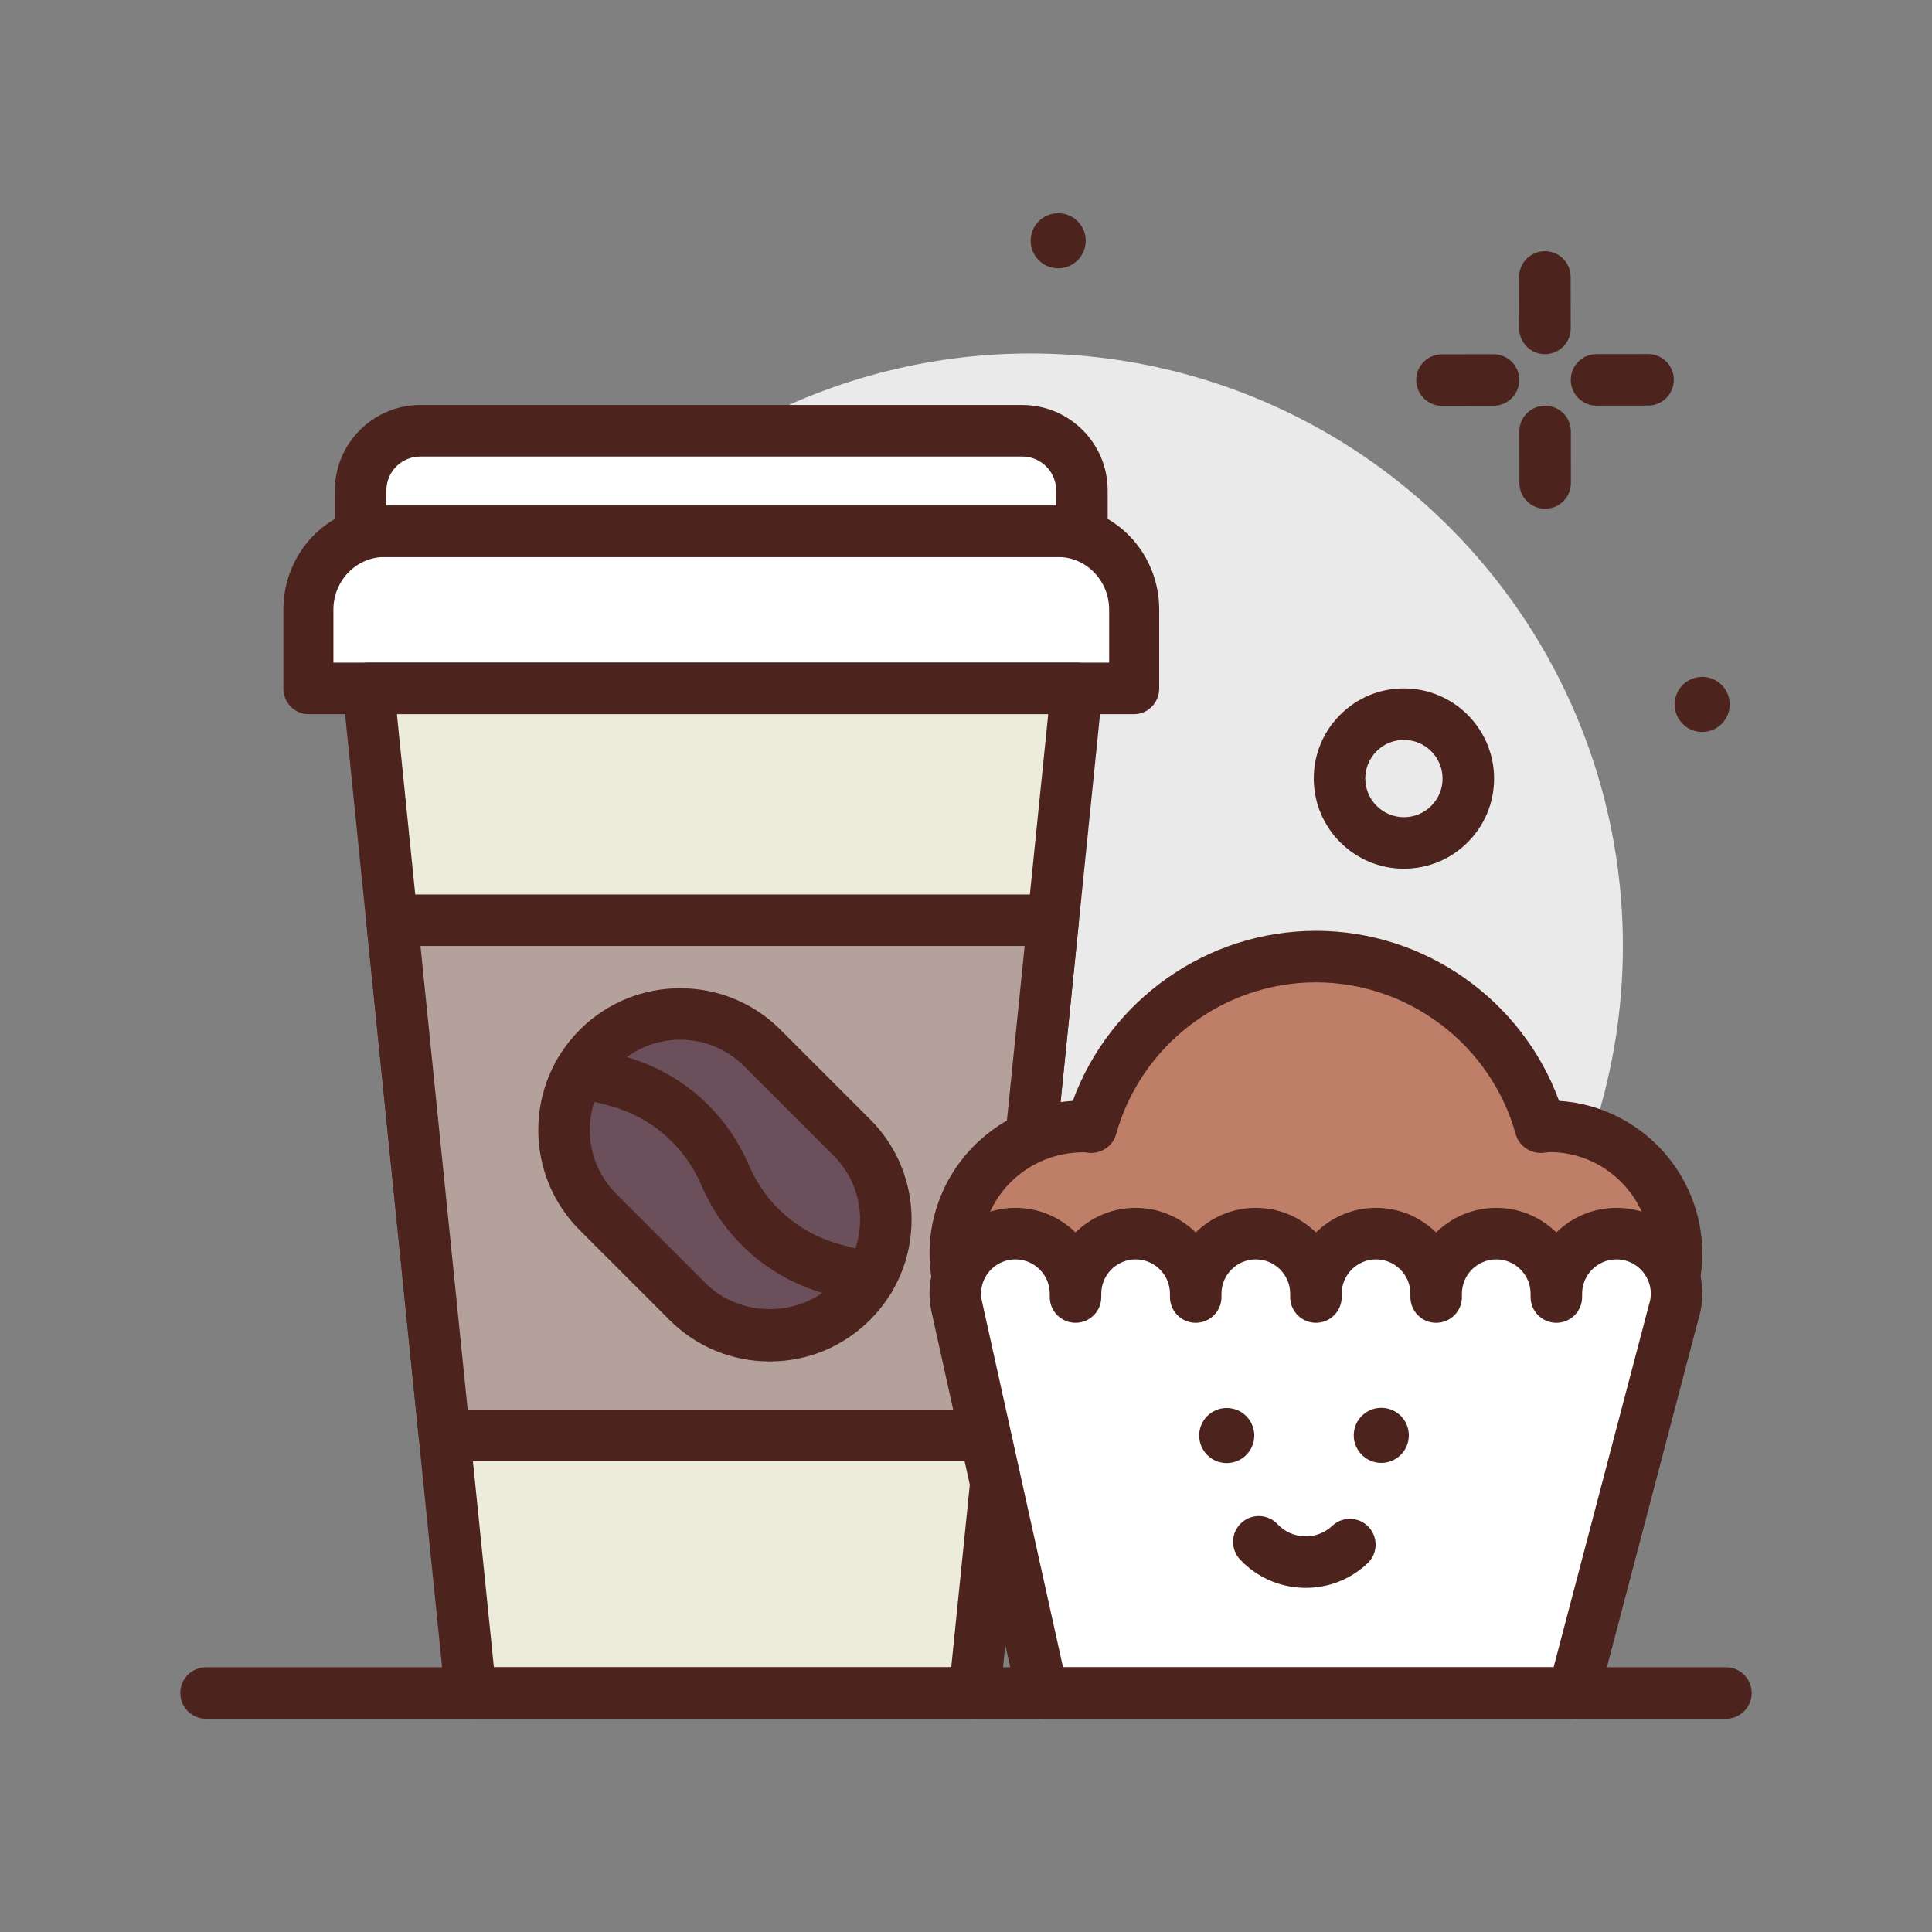 <svg id="coffee-to-go" enable-background="new 0 0 300 300" height="512" viewBox="0 0 300 300" width="512" xmlns="http://www.w3.org/2000/svg"><rect x="0" y="0" width="300" height="300" fill="#808080" stroke="none"/><g><circle cx="160" cy="146.892" fill="#eaeaea" r="92"/><g fill="#4c241d"><path d="m239.902 54.999c-2.207 0-3.996-1.787-4-3.994l-.012-8c-.004-2.209 1.785-4.002 3.992-4.006h.008c2.207 0 3.996 1.787 4 3.994l.012 8c.004 2.209-1.785 4.002-3.996 4.006z"/><path d="m239.93 78.999c-2.207 0-3.996-1.789-4-3.996l-.008-8c-.004-2.209 1.785-4.002 3.996-4.004h.004c2.207 0 3.996 1.789 4 3.996l.008 8c.004 2.209-1.785 4.002-3.996 4.004z"/><path d="m223.91 63.017c-2.207 0-3.996-1.787-4-3.994-.004-2.211 1.785-4.004 3.996-4.006l8-.01h.004c2.207 0 3.996 1.787 4 3.994.004 2.211-1.785 4.004-3.996 4.006l-8 .01z"/><path d="m247.91 62.989c-2.207 0-3.996-1.787-4-3.994-.004-2.211 1.785-4.004 3.996-4.006l8-.01h.004c2.207 0 3.996 1.787 4 3.994.004 2.211-1.785 4.004-3.996 4.006l-8 .01z"/><path d="m218 134.892c-7.711 0-13.988-6.27-14-13.982-.004-3.74 1.445-7.258 4.09-9.906 2.641-2.646 6.152-4.107 9.895-4.111h.016c7.711 0 13.988 6.27 14 13.982.004 3.74-1.445 7.258-4.09 9.906-2.641 2.646-6.152 4.107-9.895 4.111-.004 0-.012 0-.016 0zm0-20c-.004 0-.004 0-.008 0-1.602.002-3.109.627-4.242 1.762-1.129 1.135-1.754 2.643-1.75 4.244.004 3.307 2.695 5.994 6 5.994h.008c1.602-.002 3.109-.627 4.242-1.762 1.129-1.135 1.754-2.643 1.75-4.244-.004-3.307-2.695-5.994-6-5.994z"/><circle cx="264.316" cy="109.385" r="4.276"/><circle cx="164.316" cy="37.385" r="4.276"/></g><g><path d="m176.114 106.892h-128.228v-12.41c0-6.622 5.368-11.99 11.99-11.99h104.249c6.622 0 11.99 5.368 11.99 11.99v12.41z" fill="#fff"/><path d="m176.114 110.892h-128.228c-2.148 0-3.886-1.791-3.886-4v-12.235c0-8.914 7.043-16.166 15.702-16.166h104.596c8.659 0 15.702 7.252 15.702 16.166v12.234c0 2.21-1.738 4.001-3.886 4.001zm-124.343-8h120.457v-8.234c0-4.502-3.559-8.166-7.931-8.166h-104.595c-4.371 0-7.931 3.664-7.931 8.166z" fill="#4c241d"/></g><g><path d="m151.322 262.892h-78.244l-15.878-156h110z" fill="#edebdc"/><path d="m151.32 266.892h-78.242c-2.051 0-3.773-1.553-3.98-3.596l-15.879-156c-.113-1.125.254-2.246 1.012-3.086s1.836-1.318 2.969-1.318h110c1.133 0 2.211.479 2.969 1.318s1.125 1.961 1.012 3.086l-15.879 156c-.208 2.043-1.931 3.596-3.982 3.596zm-74.629-8h71.016l15.062-148h-101.14z" fill="#4c241d"/></g><g><path d="m168 82.492h-112v-6.34c0-5.114 4.146-9.26 9.26-9.26h93.48c5.114 0 9.26 4.146 9.26 9.26z" fill="#fff"/><path d="m168 86.491h-112c-2.211 0-4-1.791-4-4v-6.34c0-7.311 5.949-13.26 13.258-13.26h93.484c7.309 0 13.258 5.949 13.258 13.26v6.34c0 2.209-1.789 4-4 4zm-108-8h104v-2.34c0-2.9-2.359-5.26-5.258-5.26h-93.484c-2.898 0-5.258 2.359-5.258 5.26z" fill="#4c241d"/></g><g><path d="m155.394 222.892 8.142-80h-102.672l8.143 80z" fill="#b5a19c"/><path d="m155.395 226.892h-86.387c-2.051 0-3.773-1.553-3.98-3.596l-8.145-80c-.113-1.125.254-2.246 1.012-3.086s1.836-1.318 2.969-1.318h102.672c1.133 0 2.211.479 2.969 1.318s1.125 1.961 1.012 3.086l-8.141 80c-.208 2.043-1.931 3.596-3.981 3.596zm-82.774-8h79.16l7.328-72h-93.816z" fill="#4c241d"/></g><g><path d="m132.274 202.125c-7.041 7.041-18.457 7.041-25.499 0l-13.908-13.908c-7.041-7.041-7.041-18.457 0-25.499 7.041-7.041 18.457-7.041 25.498 0l13.908 13.908c7.042 7.041 7.042 18.458.001 25.499z" fill="#6b4f5b"/><path d="m119.527 211.406c-5.887 0-11.418-2.293-15.578-6.453l-13.91-13.908c-4.16-4.16-6.453-9.693-6.453-15.578 0-5.883 2.293-11.416 6.453-15.576 8.594-8.59 22.562-8.59 31.156 0l13.906 13.908c4.16 4.16 6.453 9.693 6.453 15.578 0 5.883-2.289 11.416-6.453 15.576-4.16 4.161-9.691 6.453-15.574 6.453zm-13.91-49.961c-3.594 0-7.188 1.367-9.922 4.102-2.652 2.65-4.109 6.174-4.109 9.92 0 3.748 1.457 7.271 4.109 9.922l13.91 13.908c5.297 5.299 14.539 5.305 19.84 0 2.652-2.65 4.109-6.174 4.109-9.92 0-3.748-1.457-7.271-4.109-9.922l-13.906-13.908c-2.734-2.735-6.328-4.102-9.922-4.102z" fill="#4c241d"/></g><g><path d="m90.066 166.376 5.445 1.415c7.66 1.991 13.967 7.413 17.085 14.688 3.089 7.209 9.314 12.603 16.888 14.636l5.515 1.48" fill="#6b4f5b"/><path d="m135.004 202.597c-.344 0-.695-.045-1.039-.139l-5.516-1.48c-8.82-2.367-15.938-8.535-19.531-16.922-2.652-6.186-7.902-10.701-14.414-12.393l-5.445-1.416c-2.137-.557-3.418-2.74-2.863-4.877.559-2.143 2.738-3.424 4.879-2.865l5.445 1.416c8.922 2.318 16.121 8.508 19.75 16.982 2.625 6.121 7.816 10.621 14.25 12.348l5.516 1.48c2.137.572 3.402 2.768 2.828 4.9-.481 1.788-2.094 2.966-3.86 2.966z" fill="#4c241d"/></g><g><path d="m240.571 174.892c-.467 0-.905.106-1.364.138-4.26-15.273-18.24-26.49-34.871-26.49s-30.611 11.218-34.871 26.49c-.459-.032-.897-.138-1.364-.138-10.916 0-19.765 8.849-19.765 19.765s8.849 19.765 19.765 19.765c4.161 0 8.011-1.299 11.196-3.495 6.508 6.233 15.317 10.083 25.04 10.083s18.531-3.851 25.04-10.083c3.185 2.196 7.035 3.495 11.196 3.495 10.916 0 19.765-8.849 19.765-19.765s-8.851-19.765-19.767-19.765z" fill="#bf7e68"/><path d="m204.336 225.009c-9.371 0-18.316-3.23-25.512-9.154-3.312 1.686-6.969 2.566-10.723 2.566-13.105 0-23.766-10.66-23.766-23.764 0-12.596 9.848-22.934 22.246-23.717 5.754-15.693 20.848-26.402 37.754-26.402s32 10.709 37.754 26.402c12.398.783 22.246 11.121 22.246 23.717 0 13.104-10.66 23.764-23.766 23.764-3.754 0-7.41-.881-10.723-2.566-7.194 5.924-16.139 9.154-25.51 9.154zm-25.039-18.082c1.004 0 2 .377 2.766 1.111 6.043 5.785 13.953 8.971 22.273 8.971s16.23-3.186 22.273-8.971c1.371-1.309 3.473-1.48 5.035-.404 2.645 1.824 5.73 2.787 8.926 2.787 8.691 0 15.766-7.072 15.766-15.764 0-8.684-7.059-15.75-15.738-15.766-.555.074-.828.109-1.102.129-1.863.121-3.629-1.08-4.141-2.916-3.875-13.875-16.629-23.566-31.02-23.566s-27.145 9.691-31.02 23.566c-.508 1.836-2.266 3.043-4.141 2.916-.277-.021-.547-.055-.82-.094-.02 0-.043 0-.066 0-8.918 0-15.953 7.059-15.953 15.73 0 8.691 7.074 15.764 15.766 15.764 3.195 0 6.281-.963 8.926-2.787.688-.474 1.481-.706 2.27-.706z" fill="#4c241d"/></g><g><path d="m260.336 200.888c0-5.155-4.179-9.333-9.333-9.333-5.155 0-9.333 4.179-9.333 9.333 0 .688 0 .688 0 0 0-5.155-4.179-9.333-9.333-9.333s-9.333 4.179-9.333 9.333c0 .688 0 .688 0 0 0-5.155-4.179-9.333-9.333-9.333-5.155 0-9.333 4.179-9.333 9.333 0 .688 0 .688 0 0 0-5.155-4.179-9.333-9.333-9.333-5.155 0-9.333 4.179-9.333 9.333 0 .688 0 .688 0 0 0-5.155-4.179-9.333-9.333-9.333s-9.333 4.179-9.333 9.333c0 .688 0 .688 0 0 0-5.155-4.179-9.333-9.333-9.333-5.155 0-9.333 4.179-9.333 9.333 0 .688.085 1.354.227 2l13.292 60.004h82.471l15.783-60.004c.138-.646.223-1.312.223-2z" fill="#fff"/><path d="m244.328 266.892h-82.473c-1.875 0-3.5-1.303-3.906-3.135l-13.293-60.004c-.215-.998-.32-1.932-.32-2.865 0-7.352 5.98-13.334 13.332-13.334 3.633 0 6.93 1.459 9.336 3.82 2.406-2.361 5.703-3.82 9.332-3.82s6.926 1.459 9.332 3.82c2.406-2.361 5.703-3.82 9.336-3.82 3.629 0 6.926 1.459 9.332 3.82 2.406-2.361 5.703-3.82 9.332-3.82 3.633 0 6.93 1.459 9.336 3.82 2.406-2.361 5.703-3.82 9.332-3.82s6.926 1.459 9.332 3.82c2.406-2.361 5.703-3.82 9.336-3.82 7.352 0 13.332 5.982 13.332 13.334 0 .934-.105 1.867-.316 2.85l-15.824 60.172c-.462 1.757-2.051 2.982-3.868 2.982zm-79.262-8h76.176l15-57.021c.051-.25.094-.627.094-.982 0-2.941-2.391-5.334-5.332-5.334s-5.336 2.393-5.336 5.334v.516c0 2.209-1.789 4-4 4s-4-1.791-4-4v-.516c0-2.941-2.391-5.334-5.332-5.334s-5.332 2.393-5.332 5.334v.516c0 2.209-1.789 4-4 4s-4-1.791-4-4v-.516c0-2.941-2.395-5.334-5.336-5.334s-5.332 2.393-5.332 5.334v.516c0 2.209-1.789 4-4 4s-4-1.791-4-4v-.516c0-2.941-2.391-5.334-5.332-5.334s-5.336 2.393-5.336 5.334v.516c0 2.209-1.789 4-4 4s-4-1.791-4-4v-.516c0-2.941-2.391-5.334-5.332-5.334s-5.332 2.393-5.332 5.334v.516c0 2.209-1.789 4-4 4s-4-1.791-4-4v-.516c0-2.941-2.395-5.334-5.336-5.334s-5.332 2.393-5.332 5.334c0 .355.043.732.137 1.15z" fill="#4c241d"/></g><circle cx="190.486" cy="222.91" fill="#4c241d" r="4.276"/><circle cx="214.486" cy="222.883" fill="#4c241d" r="4.276"/><path d="m202.762 246.56c-.145 0-.289-.002-.434-.008-3.738-.111-7.211-1.674-9.773-4.396-1.512-1.609-1.438-4.141.172-5.654 1.609-1.516 4.137-1.441 5.656.17 1.098 1.168 2.586 1.836 4.188 1.885 1.621.049 3.125-.529 4.293-1.627 1.609-1.51 4.137-1.439 5.652.17 1.516 1.607 1.441 4.141-.168 5.654-2.618 2.462-6.004 3.806-9.586 3.806z" fill="#4c241d"/><path d="m268 266.892h-236c-2.211 0-4-1.791-4-4s1.789-4 4-4h236c2.211 0 4 1.791 4 4s-1.789 4-4 4z" fill="#4c241d"/></g></svg>